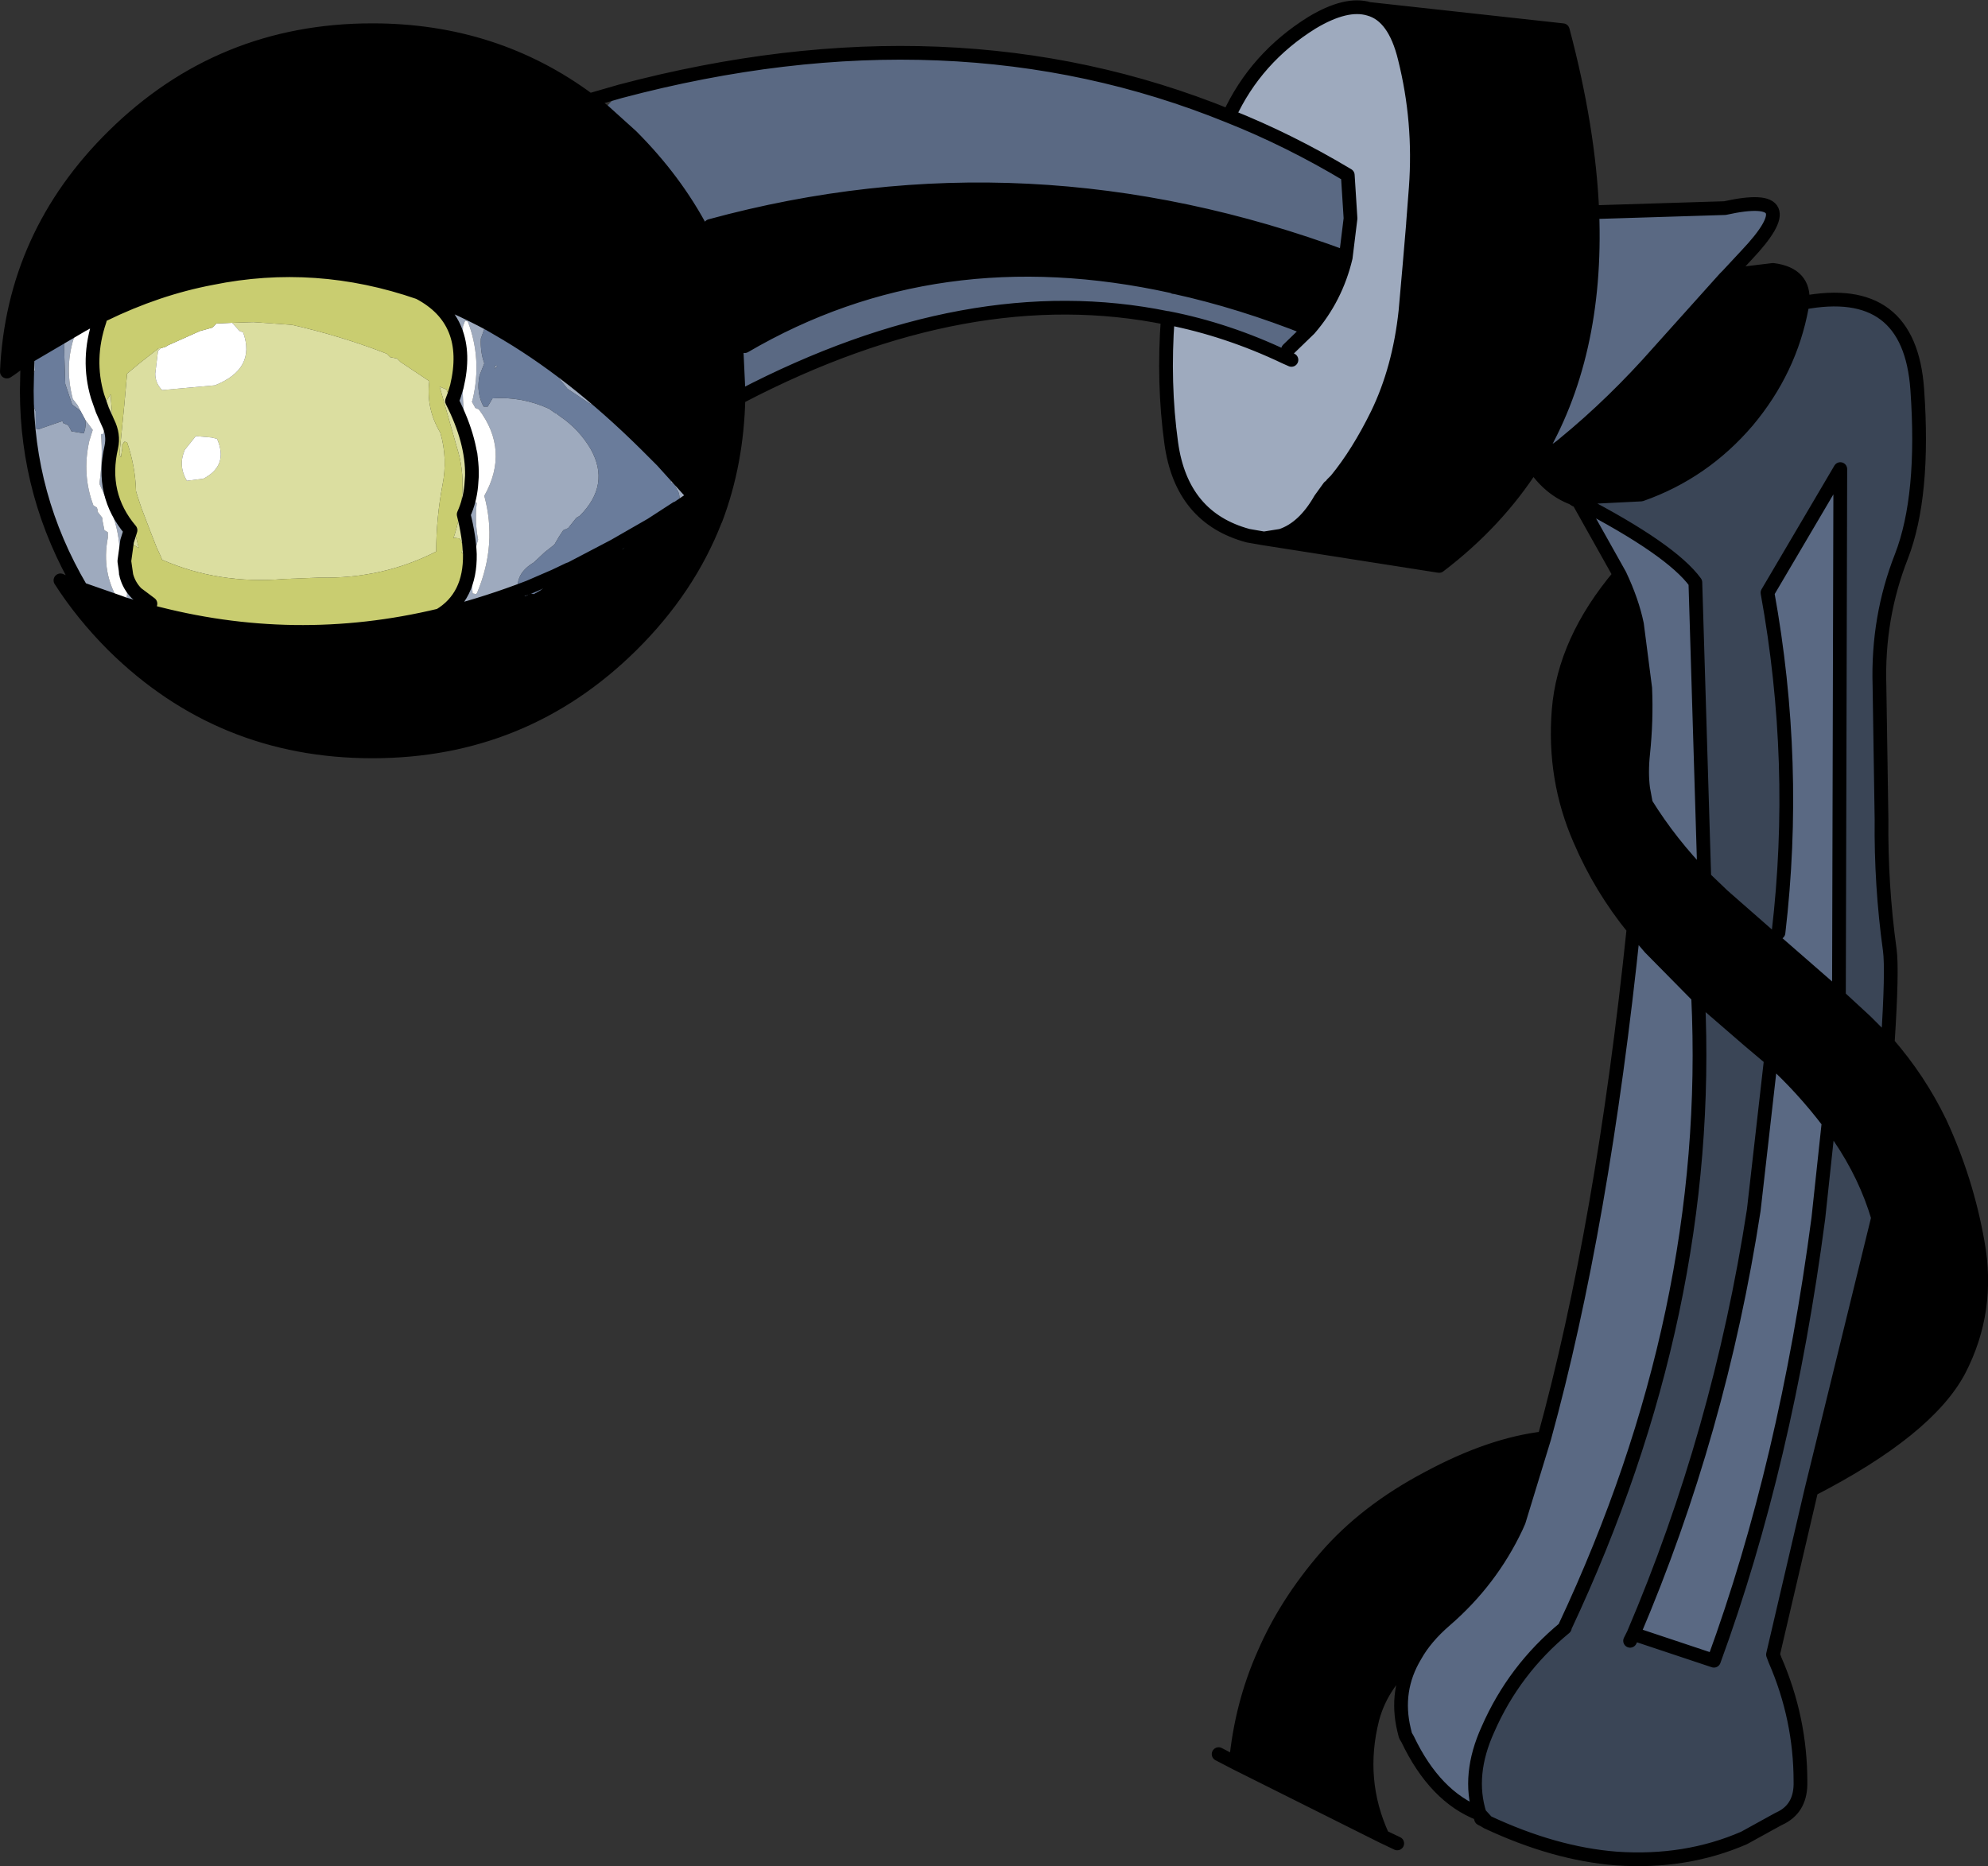 <?xml version="1.0" encoding="UTF-8" standalone="no"?>
<svg xmlns:xlink="http://www.w3.org/1999/xlink" height="135.85px" width="144.7px" xmlns="http://www.w3.org/2000/svg">
  <rect width="100%" height="100%" fill="#333333" stroke="none"/>
  <g transform="matrix(1.0, 0.0, 0.0, 1.0, 72.35, 67.9)">
    <path d="M27.3 -67.25 L41.4 -65.7 Q43.3 -58.55 43.55 -52.45 43.95 -41.95 39.5 -34.55 L39.4 -34.3 39.25 -34.05 39.4 -34.3 39.5 -34.55 Q40.65 -34.85 41.5 -35.6 45.1 -38.55 48.4 -42.3 L53.2 -47.65 53.4 -47.85 56.7 -48.25 Q59.05 -47.95 58.85 -45.85 L58.8 -45.55 Q57.95 -40.95 54.85 -37.25 51.65 -33.5 47.1 -31.9 L42.1 -31.65 Q40.4 -32.3 39.25 -34.05 36.6 -29.9 32.4 -26.7 L19.65 -28.7 20.9 -28.9 Q22.55 -29.45 23.75 -31.55 L24.4 -32.45 24.5 -32.5 24.6 -32.65 24.9 -32.95 Q26.5 -34.9 27.9 -37.75 29.5 -41.05 29.95 -45.25 L30.25 -48.65 30.5 -51.6 30.5 -51.65 30.7 -54.25 Q31.05 -59.05 29.9 -63.65 29.15 -66.75 27.3 -67.25 M65.05 8.05 Q67.35 10.7 68.85 13.8 70.8 18.0 71.6 22.55 72.5 27.5 70.25 31.85 67.95 36.2 59.5 40.55 L64.35 20.75 Q63.45 17.7 61.55 14.9 L60.75 13.8 Q58.85 11.3 56.55 9.2 L54.95 7.85 51.25 4.65 47.75 1.1 46.55 -0.3 Q44.15 -3.25 42.65 -6.75 40.7 -11.2 41.1 -16.2 41.5 -21.25 45.55 -26.05 46.45 -24.15 46.8 -22.45 L47.4 -17.8 Q47.5 -15.45 47.25 -13.05 47.1 -11.65 47.25 -10.5 L47.45 -9.4 Q49.25 -6.5 51.7 -4.0 L51.85 -3.85 53.05 -2.7 56.7 0.5 56.8 0.55 61.5 4.65 63.45 6.45 65.05 8.05 M30.65 52.65 Q28.25 54.6 27.55 57.2 26.4 61.7 28.3 65.8 L17.7 60.5 17.6 60.45 Q18.0 56.2 19.65 52.5 21.25 48.8 24.15 45.45 27.05 42.1 31.6 39.7 36.15 37.25 40.05 36.8 L38.2 42.85 38.0 43.3 Q36.15 47.2 32.85 50.05 31.4 51.3 30.65 52.65 M-28.45 -59.85 L-26.4 -58.0 Q-23.2 -54.8 -21.25 -51.1 L-20.65 -51.45 Q2.45 -57.75 25.6 -49.15 24.9 -46.2 22.95 -43.95 17.95 -45.95 13.15 -47.0 L13.1 -47.0 13.05 -47.05 13.0 -47.05 Q-4.2 -50.85 -18.15 -42.7 L-18.75 -42.65 -18.6 -39.45 -18.6 -38.95 Q-18.7 -34.2 -20.25 -30.1 L-20.3 -30.0 Q-22.25 -25.0 -26.4 -20.9 -34.2 -13.2 -45.25 -13.2 -56.3 -13.2 -64.1 -20.9 -66.35 -23.15 -67.95 -25.65 L-66.65 -25.1 -63.65 -24.05 -63.55 -23.9 -63.3 -23.9 -63.25 -23.9 -63.05 -23.85 -61.55 -23.4 -61.5 -23.4 Q-50.95 -20.55 -40.35 -23.1 -37.5 -23.8 -34.65 -24.85 L-34.55 -24.5 -34.1 -24.5 -33.75 -24.7 -33.5 -24.65 -33.05 -24.9 Q-32.6 -25.2 -32.4 -25.65 L-32.0 -25.95 -30.95 -26.45 -30.9 -26.45 -30.8 -26.5 -27.65 -28.15 -27.65 -28.05 -27.55 -27.9 -27.0 -27.95 -24.95 -29.7 -23.1 -30.9 -23.05 -30.9 -21.8 -31.75 -24.15 -34.35 -24.5 -34.9 -24.75 -35.0 -24.75 -35.05 -24.8 -35.15 -24.9 -35.3 -25.35 -35.55 Q-30.7 -40.85 -36.1 -43.95 L-36.45 -44.3 -36.7 -44.35 -36.7 -44.3 Q-39.3 -45.7 -41.85 -46.6 -49.35 -49.2 -56.95 -47.65 -60.9 -46.9 -64.8 -45.0 L-65.0 -44.95 -65.5 -44.7 -65.9 -44.5 -66.1 -44.55 -66.1 -44.5 -66.25 -44.3 -66.35 -44.25 -70.35 -41.9 -70.35 -42.25 -70.8 -41.6 -71.55 -41.05 -71.85 -40.85 Q-71.4 -50.8 -64.1 -58.0 -56.3 -65.7 -45.25 -65.7 -36.3 -65.7 -29.45 -60.6 L-28.45 -59.85 M65.1 26.3 L64.95 23.8 64.35 20.75 64.95 23.8 65.1 26.3 M-20.3 -30.0 L-21.8 -31.75 -20.3 -30.0 M-21.25 -51.1 Q-19.3 -47.2 -18.75 -42.65 -19.3 -47.2 -21.25 -51.1" fill="#000000" fill-rule="evenodd" stroke="none"/>
    <path d="M43.55 -52.45 L53.2 -52.75 Q59.3 -54.1 54.75 -49.3 L53.4 -47.85 53.2 -47.65 48.4 -42.3 Q45.1 -38.55 41.5 -35.6 40.65 -34.85 39.5 -34.55 43.95 -41.95 43.55 -52.45 M35.35 64.15 Q32.1 62.9 30.1 58.7 L29.95 58.45 29.85 58.05 Q29.15 55.15 30.65 52.65 31.4 51.3 32.85 50.05 36.15 47.2 38.0 43.3 L38.2 42.85 40.05 36.8 Q44.3 21.35 46.55 -0.3 L47.75 1.1 51.25 4.65 Q52.35 27.55 41.55 50.55 L41.55 50.6 Q37.85 53.65 35.95 58.0 34.45 61.3 35.35 64.15 M17.1 -59.45 Q21.5 -57.7 25.75 -55.15 L25.95 -52.0 25.6 -49.15 Q2.45 -57.75 -20.65 -51.45 L-21.25 -51.1 Q-23.2 -54.8 -26.4 -58.0 L-28.45 -59.85 -27.2 -61.25 Q-3.05 -67.65 17.1 -59.45 M22.95 -43.95 L21.4 -42.45 21.2 -41.9 Q17.0 -43.9 12.65 -44.75 L12.6 -44.75 Q-1.8 -47.7 -18.4 -39.05 L-18.6 -38.95 -18.6 -39.45 -18.75 -42.65 -18.15 -42.7 Q-4.2 -50.85 13.0 -47.05 L13.05 -47.05 13.1 -47.0 13.15 -47.0 Q17.95 -45.95 22.95 -43.95 M42.55 -31.4 Q49.3 -27.9 51.05 -25.5 L51.7 -4.0 Q49.25 -6.5 47.45 -9.4 L47.25 -10.5 Q47.1 -11.65 47.25 -13.05 47.5 -15.45 47.4 -17.8 L46.8 -22.45 Q46.45 -24.15 45.55 -26.05 L42.55 -31.4 M56.7 0.5 L57.1 0.0 Q58.55 -12.35 56.3 -24.75 L61.6 -33.75 61.5 4.65 56.8 0.55 56.7 0.5 M56.55 9.2 Q58.85 11.3 60.75 13.8 L60.0 20.8 Q57.65 38.65 52.4 53.0 L46.55 51.05 Q52.8 36.4 55.3 20.2 L56.55 9.2" fill="#5a6983" fill-rule="evenodd" stroke="none"/>
    <path d="M27.3 -67.25 Q29.15 -66.75 29.9 -63.65 31.05 -59.05 30.7 -54.25 L30.5 -51.65 30.5 -51.6 30.25 -48.65 29.95 -45.25 Q29.5 -41.05 27.9 -37.75 26.5 -34.9 24.9 -32.95 L24.6 -32.65 24.5 -32.5 24.4 -32.45 23.75 -31.55 Q22.55 -29.45 20.9 -28.9 L19.65 -28.7 18.5 -28.9 Q13.65 -30.2 12.9 -35.65 12.3 -40.0 12.65 -44.75 17.0 -43.9 21.2 -41.9 L21.4 -42.45 22.95 -43.95 Q24.9 -46.2 25.6 -49.15 L25.95 -52.0 25.75 -55.15 Q21.5 -57.7 17.1 -59.45 19.05 -63.7 23.15 -66.25 25.65 -67.75 27.3 -67.25 M21.65 -41.7 L21.2 -41.9 21.65 -41.7 M-66.65 -25.1 L-66.45 -25.05 Q-70.4 -31.75 -70.4 -39.45 L-70.35 -41.9 -66.35 -44.25 -66.25 -44.3 -66.55 -43.9 -66.7 -43.95 -66.75 -43.9 Q-67.75 -41.5 -67.05 -38.85 L-66.7 -38.4 -66.5 -38.0 -67.1 -38.45 -67.15 -38.6 -67.6 -39.95 -67.7 -43.1 -67.9 -43.15 -67.95 -43.05 -68.2 -42.6 -68.3 -42.65 -68.5 -42.9 -68.75 -42.9 -69.3 -42.3 -69.5 -42.3 -69.6 -42.25 -69.85 -41.95 -69.85 -41.8 -69.8 -40.95 Q-70.4 -39.45 -69.75 -37.95 L-69.75 -36.7 -69.5 -36.65 -69.4 -36.7 -67.8 -37.25 -67.75 -37.1 -67.4 -36.95 -67.3 -36.8 -67.15 -36.5 -66.25 -36.35 Q-66.05 -36.9 -66.15 -37.35 L-65.6 -36.6 -65.85 -35.8 Q-66.4 -33.35 -65.55 -31.1 L-65.3 -30.95 -65.25 -30.8 -65.25 -30.65 -64.9 -30.2 -64.9 -30.05 -64.75 -29.3 -64.5 -29.15 -64.5 -28.75 Q-65.0 -26.2 -63.65 -24.05 L-66.65 -25.1 M-41.85 -46.6 Q-39.3 -45.7 -36.7 -44.3 L-36.85 -43.95 -36.85 -43.8 -36.9 -43.9 -37.1 -43.95 -37.35 -43.25 Q-37.4 -42.3 -37.1 -41.45 L-37.45 -40.55 Q-37.7 -39.3 -37.15 -38.3 L-36.85 -38.3 -36.5 -38.9 Q-34.4 -39.05 -32.4 -38.15 L-31.9 -37.8 -31.85 -37.8 -31.8 -37.75 -31.6 -37.6 Q-30.2 -36.65 -29.35 -35.2 -27.9 -32.6 -30.15 -30.35 L-30.4 -30.2 -31.0 -29.45 -31.35 -29.3 -31.65 -28.85 -32.0 -28.25 -32.7 -27.7 -33.5 -26.95 Q-34.85 -26.15 -34.65 -24.85 -37.5 -23.8 -40.35 -23.1 -38.1 -24.45 -38.15 -27.55 -38.2 -28.85 -38.6 -30.45 -38.15 -31.45 -38.05 -32.55 L-37.75 -31.3 -37.65 -31.3 Q-37.8 -29.9 -37.55 -28.6 L-37.6 -28.45 Q-38.15 -26.6 -37.95 -24.7 L-37.7 -24.65 -37.65 -24.7 -37.6 -24.8 Q-36.15 -28.3 -37.1 -31.8 -35.25 -35.1 -37.5 -38.1 L-37.75 -38.2 -38.0 -38.65 -37.95 -38.8 Q-37.25 -41.75 -38.3 -44.5 L-38.5 -44.55 -38.65 -44.15 Q-38.8 -40.55 -38.55 -37.1 L-38.25 -37.0 -38.25 -36.95 -37.6 -34.9 -37.6 -34.5 -38.0 -33.25 Q-37.95 -35.75 -39.45 -38.7 L-39.3 -39.1 -39.25 -39.15 Q-39.1 -39.45 -39.1 -39.75 -37.95 -44.55 -41.85 -46.6 M-36.1 -43.95 Q-30.7 -40.85 -25.35 -35.55 L-26.05 -36.05 -28.65 -38.3 Q-29.25 -38.35 -29.7 -38.7 L-31.05 -39.6 -31.65 -40.35 -31.75 -40.65 -31.9 -40.95 -32.15 -41.1 Q-33.5 -42.05 -35.0 -42.8 L-35.45 -43.1 -35.6 -43.05 -36.1 -43.95 M-24.15 -34.35 L-21.8 -31.75 -23.05 -30.9 -23.05 -30.95 Q-22.75 -31.55 -23.0 -32.15 L-23.1 -32.3 -23.3 -32.7 -23.5 -32.75 -23.5 -32.7 Q-23.5 -33.35 -23.9 -33.95 L-24.15 -34.35 M-65.5 -44.7 L-65.1 -44.55 Q-66.05 -41.75 -65.25 -39.05 L-65.25 -38.4 -65.15 -38.1 -65.3 -38.25 Q-65.7 -38.7 -65.75 -39.25 L-66.05 -41.7 -66.05 -41.8 Q-65.55 -43.15 -65.9 -44.5 L-65.5 -44.7 M-63.25 -23.9 L-63.25 -23.95 Q-62.8 -25.15 -63.7 -26.05 -63.4 -28.5 -64.25 -30.7 -64.3 -31.3 -64.7 -31.75 L-65.1 -32.65 -65.1 -32.8 Q-64.85 -34.6 -65.0 -36.3 L-64.85 -36.3 Q-64.45 -37.3 -65.15 -38.1 L-64.9 -38.05 -64.5 -37.15 Q-64.05 -36.25 -64.25 -35.35 -65.05 -31.9 -62.85 -29.3 L-63.1 -28.5 -63.3 -28.5 -63.4 -28.45 -63.45 -28.15 -63.45 -27.25 -63.3 -27.05 -63.15 -26.0 Q-62.95 -25.25 -62.4 -24.7 L-61.4 -23.95 -61.5 -23.4 -61.55 -23.4 -63.05 -23.85 -63.25 -23.9 M-32.0 -25.95 L-31.6 -26.25 -30.95 -26.45 -32.0 -25.95 M-30.8 -26.5 Q-29.85 -27.3 -28.65 -27.7 L-28.65 -27.8 -28.55 -27.95 -28.1 -28.1 -27.65 -28.2 -27.65 -28.15 -30.8 -26.5 M-24.95 -29.7 L-23.5 -30.85 -23.1 -30.9 -24.95 -29.7 M-36.35 -41.05 L-36.3 -41.3 -36.15 -41.25 -36.35 -41.05" fill="#9eaabe" fill-rule="evenodd" stroke="none"/>
    <path d="M-55.45 -44.4 L-53.9 -44.45 -51.1 -44.25 Q-47.55 -43.45 -44.2 -42.15 L-44.1 -42.05 -43.95 -41.9 -43.45 -41.8 -43.2 -41.55 -41.1 -40.15 Q-41.35 -38.15 -40.3 -36.4 -39.75 -34.5 -40.15 -32.55 -40.6 -30.15 -40.6 -27.75 -44.5 -25.75 -49.1 -25.85 L-51.65 -25.75 Q-56.45 -25.35 -60.55 -27.15 L-60.65 -27.4 -60.95 -28.05 -61.4 -29.2 -62.05 -30.9 -62.35 -31.8 -62.45 -32.15 Q-62.5 -33.95 -63.1 -35.7 L-63.3 -35.75 -63.3 -35.7 -63.35 -35.7 -63.35 -35.65 -63.45 -35.55 -63.45 -35.25 -63.55 -34.6 -63.6 -34.7 -63.65 -34.85 -63.65 -34.9 -63.3 -38.45 -63.1 -40.7 -62.2 -41.45 -60.8 -42.55 -60.65 -42.55 -60.85 -42.35 -61.05 -40.7 Q-61.05 -40.0 -60.55 -39.5 L-56.7 -39.85 Q-53.7 -41.05 -54.65 -43.7 L-54.9 -43.8 -55.0 -43.9 -55.45 -44.4 M-58.75 -32.9 L-57.55 -33.05 Q-55.7 -34.0 -56.55 -35.95 L-56.95 -36.05 -58.1 -36.15 -58.9 -35.15 Q-59.4 -34.0 -58.75 -32.9 M-64.9 -38.05 L-64.85 -38.1 -64.7 -38.55 -64.3 -39.2 -64.0 -35.25 -64.25 -35.15 Q-64.25 -32.35 -62.95 -29.9 L-62.7 -29.85 -62.25 -28.0 -63.05 -28.5 -63.1 -28.5 -62.85 -29.3 Q-65.05 -31.9 -64.25 -35.35 -64.05 -36.25 -64.5 -37.15 L-64.9 -38.05 M-38.15 -27.55 L-38.75 -27.65 Q-38.55 -28.2 -38.9 -28.7 L-39.3 -28.75 -39.35 -28.7 Q-38.8 -30.35 -38.7 -32.1 -38.6 -33.8 -39.1 -35.35 L-40.35 -39.75 -39.85 -39.55 -39.8 -39.4 -39.7 -39.25 -39.55 -39.1 -39.3 -39.1 -39.45 -38.7 Q-37.95 -35.75 -38.0 -33.25 L-38.05 -32.55 Q-38.15 -31.45 -38.6 -30.45 -38.2 -28.85 -38.15 -27.55" fill="#dbdea0" fill-rule="evenodd" stroke="none"/>
    <path d="M58.85 -45.85 Q66.65 -47.35 67.2 -39.55 67.75 -31.8 66.05 -27.4 64.3 -22.95 64.45 -18.0 L64.6 -8.25 Q64.55 -3.45 65.2 1.25 65.4 2.7 65.05 8.05 L63.45 6.45 61.5 4.65 61.6 -33.75 56.3 -24.75 Q58.55 -12.35 57.1 0.0 L56.7 0.5 53.05 -2.7 51.85 -3.85 51.7 -4.0 51.05 -25.5 Q49.3 -27.9 42.55 -31.4 42.3 -31.5 42.1 -31.65 L47.1 -31.9 Q51.65 -33.5 54.85 -37.25 57.95 -40.95 58.8 -45.55 L58.85 -45.85 M59.5 40.55 L56.7 52.55 56.85 52.95 Q58.7 57.2 58.7 61.8 58.75 63.65 57.35 64.4 L57.05 64.55 54.6 65.9 Q50.35 67.75 45.3 67.4 40.8 67.05 35.9 64.75 L35.35 64.15 Q34.45 61.3 35.95 58.0 37.85 53.65 41.55 50.6 L41.55 50.55 Q52.35 27.55 51.25 4.65 L54.95 7.85 56.55 9.2 55.3 20.2 Q52.8 36.4 46.55 51.05 L52.4 53.0 Q57.65 38.65 60.0 20.8 L60.75 13.8 61.55 14.9 Q63.45 17.7 64.35 20.75 L59.5 40.55 M46.3 51.55 L46.55 51.05 46.3 51.55" fill="#3a4556" fill-rule="evenodd" stroke="none"/>
    <path d="M-55.45 -44.4 L-55.0 -43.9 -54.9 -43.8 -54.65 -43.7 Q-53.7 -41.05 -56.7 -39.85 L-60.55 -39.5 Q-61.05 -40.0 -61.05 -40.7 L-60.85 -42.35 -60.65 -42.55 -60.3 -42.65 -60.15 -42.75 -57.8 -43.8 -56.9 -44.05 -56.85 -44.1 -56.75 -44.2 -56.6 -44.35 -55.45 -44.4 M-58.75 -32.9 Q-59.4 -34.0 -58.9 -35.15 L-58.1 -36.15 -56.95 -36.05 -56.55 -35.95 Q-55.7 -34.0 -57.55 -33.05 L-58.75 -32.9 M-65.9 -44.5 Q-65.55 -43.15 -66.05 -41.8 L-66.05 -41.7 -65.75 -39.25 Q-65.7 -38.7 -65.3 -38.25 L-65.15 -38.1 Q-64.45 -37.3 -64.85 -36.3 L-65.0 -36.3 Q-64.85 -34.6 -65.1 -32.8 L-65.1 -32.65 -64.7 -31.75 Q-64.3 -31.3 -64.25 -30.7 -63.4 -28.5 -63.7 -26.05 -62.8 -25.15 -63.25 -23.95 L-63.25 -23.9 -63.3 -23.9 -63.55 -23.9 -63.65 -24.05 Q-65.0 -26.2 -64.5 -28.75 L-64.5 -29.15 -64.75 -29.3 -64.9 -30.05 -64.9 -30.2 -65.25 -30.65 -65.25 -30.8 -65.3 -30.95 -65.55 -31.1 Q-66.4 -33.35 -65.85 -35.8 L-65.6 -36.6 -66.15 -37.35 -66.5 -38.0 -66.7 -38.4 -67.05 -38.85 Q-67.75 -41.5 -66.75 -43.9 L-66.7 -43.95 -66.55 -43.9 -66.25 -44.3 -66.1 -44.5 -66.1 -44.55 -65.9 -44.5 -66.25 -44.3 -65.9 -44.5 M-63.25 -23.9 L-63.65 -24.05 -63.25 -23.9 M-38.0 -33.25 L-37.6 -34.5 -37.6 -34.9 -38.25 -36.95 -38.25 -37.0 -38.55 -37.1 Q-38.8 -40.55 -38.65 -44.15 L-38.5 -44.55 -38.3 -44.5 Q-37.25 -41.75 -37.95 -38.8 L-38.0 -38.65 -37.75 -38.2 -37.5 -38.1 Q-35.25 -35.1 -37.1 -31.8 -36.15 -28.3 -37.6 -24.8 L-37.65 -24.7 -37.7 -24.65 -37.95 -24.7 Q-38.15 -26.6 -37.6 -28.45 L-37.55 -28.6 Q-37.8 -29.9 -37.65 -31.3 L-37.75 -31.3 -38.05 -32.55 -38.0 -33.25" fill="#ffffff" fill-rule="evenodd" stroke="none"/>
    <path d="M-60.65 -42.55 L-60.8 -42.55 -62.2 -41.45 -63.1 -40.7 -63.3 -38.45 -63.65 -34.9 -63.65 -34.85 -63.6 -34.7 -63.55 -34.6 -63.45 -35.25 -63.45 -35.55 -63.35 -35.65 -63.35 -35.7 -63.3 -35.7 -63.3 -35.75 -63.1 -35.7 Q-62.5 -33.95 -62.45 -32.15 L-62.35 -31.8 -62.05 -30.9 -61.4 -29.2 -60.95 -28.05 -60.65 -27.4 -60.55 -27.15 Q-56.45 -25.35 -51.65 -25.75 L-49.1 -25.85 Q-44.5 -25.75 -40.6 -27.75 -40.6 -30.15 -40.15 -32.55 -39.75 -34.5 -40.3 -36.4 -41.35 -38.15 -41.1 -40.15 L-43.2 -41.55 -43.45 -41.8 -43.95 -41.9 -44.1 -42.05 -44.2 -42.15 Q-47.55 -43.45 -51.1 -44.25 L-53.9 -44.45 -55.45 -44.4 -56.6 -44.35 -56.75 -44.2 -56.85 -44.1 -56.9 -44.05 -57.8 -43.8 -60.15 -42.75 -60.3 -42.65 -60.65 -42.55 M-65.0 -44.95 L-64.8 -45.0 Q-60.9 -46.9 -56.95 -47.65 -49.35 -49.2 -41.85 -46.6 -37.95 -44.55 -39.1 -39.75 L-39.3 -39.1 -39.1 -39.75 Q-39.1 -39.45 -39.25 -39.15 L-39.3 -39.1 -39.55 -39.1 -39.7 -39.25 -39.8 -39.4 -39.85 -39.55 -40.35 -39.75 -39.1 -35.35 Q-38.6 -33.8 -38.7 -32.1 -38.8 -30.35 -39.35 -28.7 L-39.3 -28.75 -38.9 -28.7 Q-38.55 -28.2 -38.75 -27.65 L-38.15 -27.55 Q-38.1 -24.45 -40.35 -23.1 -50.95 -20.55 -61.5 -23.4 L-61.4 -23.95 -62.4 -24.7 Q-62.95 -25.25 -63.15 -26.0 L-63.3 -27.05 -63.45 -27.25 -63.45 -28.15 -63.4 -28.45 -63.3 -28.5 -63.1 -28.5 -63.05 -28.5 -62.25 -28.0 -62.7 -29.85 -62.95 -29.9 Q-64.25 -32.35 -64.25 -35.15 L-64.0 -35.25 -64.3 -39.2 -64.7 -38.55 -64.85 -38.1 -64.9 -38.05 -65.15 -38.1 -65.25 -38.4 -65.25 -39.05 Q-66.05 -41.75 -65.1 -44.55 L-65.0 -44.95 M-65.25 -39.05 L-64.9 -38.05 -65.25 -39.05 M-63.3 -27.05 L-63.1 -28.5 -63.3 -27.05" fill="#c9cd70" fill-rule="evenodd" stroke="none"/>
    <path d="M-36.7 -44.3 L-36.7 -44.35 -36.45 -44.3 -36.1 -43.95 -35.6 -43.05 -35.45 -43.1 -35.0 -42.8 Q-33.5 -42.05 -32.15 -41.1 L-31.9 -40.95 -31.75 -40.65 -31.65 -40.35 -31.05 -39.6 -29.7 -38.7 Q-29.25 -38.35 -28.65 -38.3 L-26.05 -36.05 -25.35 -35.55 -24.9 -35.3 -24.8 -35.15 -24.75 -35.05 -24.75 -35.0 -24.5 -34.9 -24.15 -34.35 -25.35 -35.55 -24.15 -34.35 -23.9 -33.95 Q-23.5 -33.35 -23.5 -32.7 L-23.5 -32.75 -23.3 -32.7 -23.1 -32.3 -23.0 -32.15 Q-22.75 -31.55 -23.05 -30.95 L-23.05 -30.9 -23.1 -30.9 -23.5 -30.85 -24.95 -29.7 -27.65 -28.15 -24.95 -29.7 -27.0 -27.95 -27.55 -27.9 -27.65 -28.05 -27.65 -28.15 -27.65 -28.2 -28.1 -28.1 -28.55 -27.95 -28.65 -27.8 -28.65 -27.7 Q-29.85 -27.3 -30.8 -26.5 L-30.95 -26.45 -30.8 -26.5 -30.9 -26.45 -30.95 -26.45 -31.6 -26.25 -32.0 -25.95 -32.35 -25.8 -33.85 -25.15 -34.65 -24.85 -33.85 -25.15 -32.35 -25.8 -32.0 -25.95 -32.4 -25.65 Q-32.6 -25.2 -33.05 -24.9 L-33.5 -24.65 -33.75 -24.7 -34.1 -24.5 -34.55 -24.5 -34.65 -24.85 Q-34.85 -26.15 -33.5 -26.95 L-32.7 -27.7 -32.0 -28.25 -31.65 -28.85 -31.35 -29.3 -31.0 -29.45 -30.4 -30.2 -30.15 -30.35 Q-27.9 -32.6 -29.35 -35.2 -30.2 -36.65 -31.6 -37.6 L-31.8 -37.75 -31.85 -37.8 -31.9 -37.8 -32.4 -38.15 Q-34.4 -39.05 -36.5 -38.9 L-36.85 -38.3 -37.15 -38.3 Q-37.7 -39.3 -37.45 -40.55 L-37.1 -41.45 Q-37.4 -42.3 -37.35 -43.25 L-37.1 -43.95 -36.9 -43.9 -36.85 -43.8 -36.85 -43.95 -36.7 -44.3 -36.1 -43.95 -36.7 -44.3 M-66.5 -38.0 L-66.15 -37.35 Q-66.05 -36.9 -66.25 -36.35 L-67.15 -36.5 -67.3 -36.8 -67.4 -36.95 -67.75 -37.1 -67.8 -37.25 -69.4 -36.7 -69.5 -36.65 -69.75 -36.7 -69.75 -37.95 Q-70.4 -39.45 -69.8 -40.95 L-69.85 -41.8 -69.85 -41.95 -69.6 -42.25 -69.5 -42.3 -69.3 -42.3 -68.75 -42.9 -68.5 -42.9 -68.3 -42.65 -68.2 -42.6 -67.95 -43.05 -67.9 -43.15 -67.7 -43.1 -67.6 -39.95 -67.15 -38.6 -67.1 -38.45 -66.5 -38.0 M-36.35 -41.05 L-36.15 -41.25 -36.3 -41.3 -36.35 -41.05" fill="#6a7c9b" fill-rule="evenodd" stroke="none"/>
    <path d="M27.3 -67.25 L41.4 -65.7 Q43.3 -58.55 43.55 -52.45 L53.2 -52.75 Q59.3 -54.1 54.75 -49.3 L53.4 -47.85 56.7 -48.25 Q59.05 -47.95 58.85 -45.85 66.65 -47.35 67.2 -39.55 67.75 -31.8 66.05 -27.4 64.3 -22.95 64.45 -18.0 L64.6 -8.25 Q64.55 -3.45 65.2 1.25 65.4 2.7 65.05 8.05 67.35 10.7 68.85 13.8 70.8 18.0 71.6 22.55 72.5 27.5 70.25 31.85 67.95 36.2 59.5 40.55 L56.7 52.55 56.85 52.95 Q58.7 57.2 58.7 61.8 58.75 63.65 57.35 64.4 L57.05 64.55 54.6 65.9 Q50.35 67.75 45.3 67.4 40.8 67.05 35.9 64.75 L35.65 64.6 35.45 64.5 35.35 64.15 Q32.1 62.9 30.1 58.7 L29.95 58.45 29.85 58.05 Q29.15 55.15 30.65 52.65 28.25 54.6 27.55 57.2 26.4 61.7 28.3 65.8 L29.35 66.3 M27.3 -67.25 Q29.15 -66.75 29.9 -63.65 31.05 -59.05 30.7 -54.25 L30.5 -51.65 30.5 -51.6 30.25 -48.65 29.95 -45.25 Q29.5 -41.05 27.9 -37.75 26.5 -34.9 24.9 -32.95 L24.6 -32.65 24.5 -32.5 24.4 -32.45 23.75 -31.55 Q22.55 -29.45 20.9 -28.9 L19.65 -28.7 32.4 -26.7 Q36.6 -29.9 39.25 -34.05 L39.4 -34.3 39.5 -34.55 Q43.95 -41.95 43.55 -52.45 M17.1 -59.45 Q19.05 -63.7 23.15 -66.25 25.65 -67.75 27.3 -67.25 M25.6 -49.15 L25.95 -52.0 25.75 -55.15 Q21.5 -57.7 17.1 -59.45 -3.05 -67.65 -27.2 -61.25 L-29.45 -60.6 -28.45 -59.85 -26.4 -58.0 Q-23.2 -54.8 -21.25 -51.1 -19.3 -47.2 -18.75 -42.65 L-18.6 -39.45 -18.6 -38.95 Q-18.7 -34.2 -20.25 -30.1 L-20.3 -30.0 Q-22.25 -25.0 -26.4 -20.9 -34.2 -13.2 -45.25 -13.2 -56.3 -13.2 -64.1 -20.9 -66.35 -23.15 -67.95 -25.65 L-66.65 -25.1 -63.65 -24.05 -63.25 -23.9 -63.05 -23.85 -61.55 -23.4 -61.5 -23.4 Q-50.95 -20.55 -40.35 -23.1 -38.1 -24.45 -38.15 -27.55 -38.2 -28.85 -38.6 -30.45 -38.15 -31.45 -38.05 -32.55 L-38.0 -33.25 Q-37.95 -35.75 -39.45 -38.7 L-39.3 -39.1 -39.1 -39.75 Q-37.95 -44.55 -41.85 -46.6 -39.3 -45.7 -36.7 -44.3 L-36.1 -43.95 Q-30.7 -40.85 -25.35 -35.55 L-24.15 -34.35 -21.8 -31.75 -20.3 -30.0 M-20.65 -51.45 Q2.45 -57.75 25.6 -49.15 24.9 -46.2 22.95 -43.95 L21.4 -42.45 M21.2 -41.9 L21.65 -41.7 M-18.15 -42.7 Q-4.2 -50.85 13.0 -47.05 L13.05 -47.05 13.1 -47.0 13.15 -47.0 Q17.95 -45.95 22.95 -43.95 M12.65 -44.75 L12.6 -44.75 Q-1.8 -47.7 -18.4 -39.05 L-18.6 -38.95 M-66.45 -25.05 Q-70.4 -31.75 -70.4 -39.45 L-70.35 -41.9 -70.8 -41.6 -71.55 -41.05 -71.85 -40.85 Q-71.4 -50.8 -64.1 -58.0 -56.3 -65.7 -45.25 -65.7 -36.3 -65.7 -29.45 -60.6 M19.65 -28.7 L18.5 -28.9 Q13.65 -30.2 12.9 -35.65 12.3 -40.0 12.65 -44.75 17.0 -43.9 21.2 -41.9 M42.1 -31.65 L47.1 -31.9 Q51.65 -33.5 54.85 -37.25 57.95 -40.95 58.8 -45.55 L58.85 -45.85 M53.4 -47.85 L53.2 -47.65 48.4 -42.3 Q45.1 -38.55 41.5 -35.6 40.65 -34.85 39.5 -34.55 M42.1 -31.65 Q42.3 -31.5 42.55 -31.4 49.3 -27.9 51.05 -25.5 L51.7 -4.0 51.85 -3.85 53.05 -2.7 56.7 0.5 56.8 0.55 61.5 4.65 63.45 6.45 65.05 8.05 M57.1 0.0 Q58.55 -12.35 56.3 -24.75 L61.6 -33.75 61.5 4.65 M42.55 -31.4 L45.55 -26.05 Q46.45 -24.15 46.8 -22.45 L47.4 -17.8 Q47.5 -15.45 47.25 -13.05 47.1 -11.65 47.25 -10.5 L47.45 -9.4 Q49.25 -6.5 51.7 -4.0 M45.55 -26.05 Q41.5 -21.25 41.1 -16.2 40.7 -11.2 42.65 -6.75 44.15 -3.25 46.55 -0.3 L47.75 1.1 51.25 4.65 54.95 7.85 56.55 9.2 Q58.85 11.3 60.75 13.8 L61.55 14.9 Q63.45 17.7 64.35 20.75 L64.95 23.8 65.1 26.3 M39.25 -34.05 Q40.4 -32.3 42.1 -31.65 M56.55 9.2 L55.3 20.2 Q52.8 36.4 46.55 51.05 L52.4 53.0 Q57.65 38.65 60.0 20.8 L60.75 13.8 M59.5 40.55 L64.35 20.75 M40.05 36.8 L38.2 42.85 38.0 43.3 Q36.15 47.2 32.85 50.05 31.4 51.3 30.65 52.65 M40.05 36.8 Q36.15 37.25 31.6 39.7 27.05 42.1 24.15 45.45 21.25 48.8 19.65 52.5 18.0 56.2 17.6 60.45 L17.7 60.5 28.3 65.8 M35.35 64.15 L35.9 64.75 M51.25 4.65 Q52.35 27.55 41.55 50.55 L41.55 50.6 Q37.85 53.65 35.95 58.0 34.45 61.3 35.35 64.15 M17.6 60.45 L16.35 59.8 M46.55 51.05 L46.3 51.55 M46.55 -0.3 Q44.3 21.35 40.05 36.8 M-65.0 -44.95 L-64.8 -45.0 Q-60.9 -46.9 -56.95 -47.65 -49.35 -49.2 -41.85 -46.6 M-65.1 -44.55 L-65.0 -44.95 -65.5 -44.7 -65.9 -44.5 -66.25 -44.3 -66.35 -44.25 -70.35 -41.9 -70.35 -42.25 M-65.25 -39.05 Q-66.05 -41.75 -65.1 -44.55 M-64.9 -38.05 L-65.25 -39.05 M-64.9 -38.05 L-64.5 -37.15 Q-64.05 -36.25 -64.25 -35.35 -65.05 -31.9 -62.85 -29.3 L-63.1 -28.5 -63.3 -27.05 -63.15 -26.0 Q-62.95 -25.25 -62.4 -24.7 L-61.4 -23.95 M-23.05 -30.9 L-21.8 -31.75 M-34.65 -24.85 L-33.85 -25.15 -32.35 -25.8 -32.0 -25.95 -30.95 -26.45 -30.8 -26.5 -27.65 -28.15 -24.95 -29.7 -23.1 -30.9 -23.05 -30.9 M-34.65 -24.85 Q-37.5 -23.8 -40.35 -23.1" fill="none" stroke="#000000" stroke-linecap="round" stroke-linejoin="round" stroke-width="1.0"/>
  </g>
</svg>
